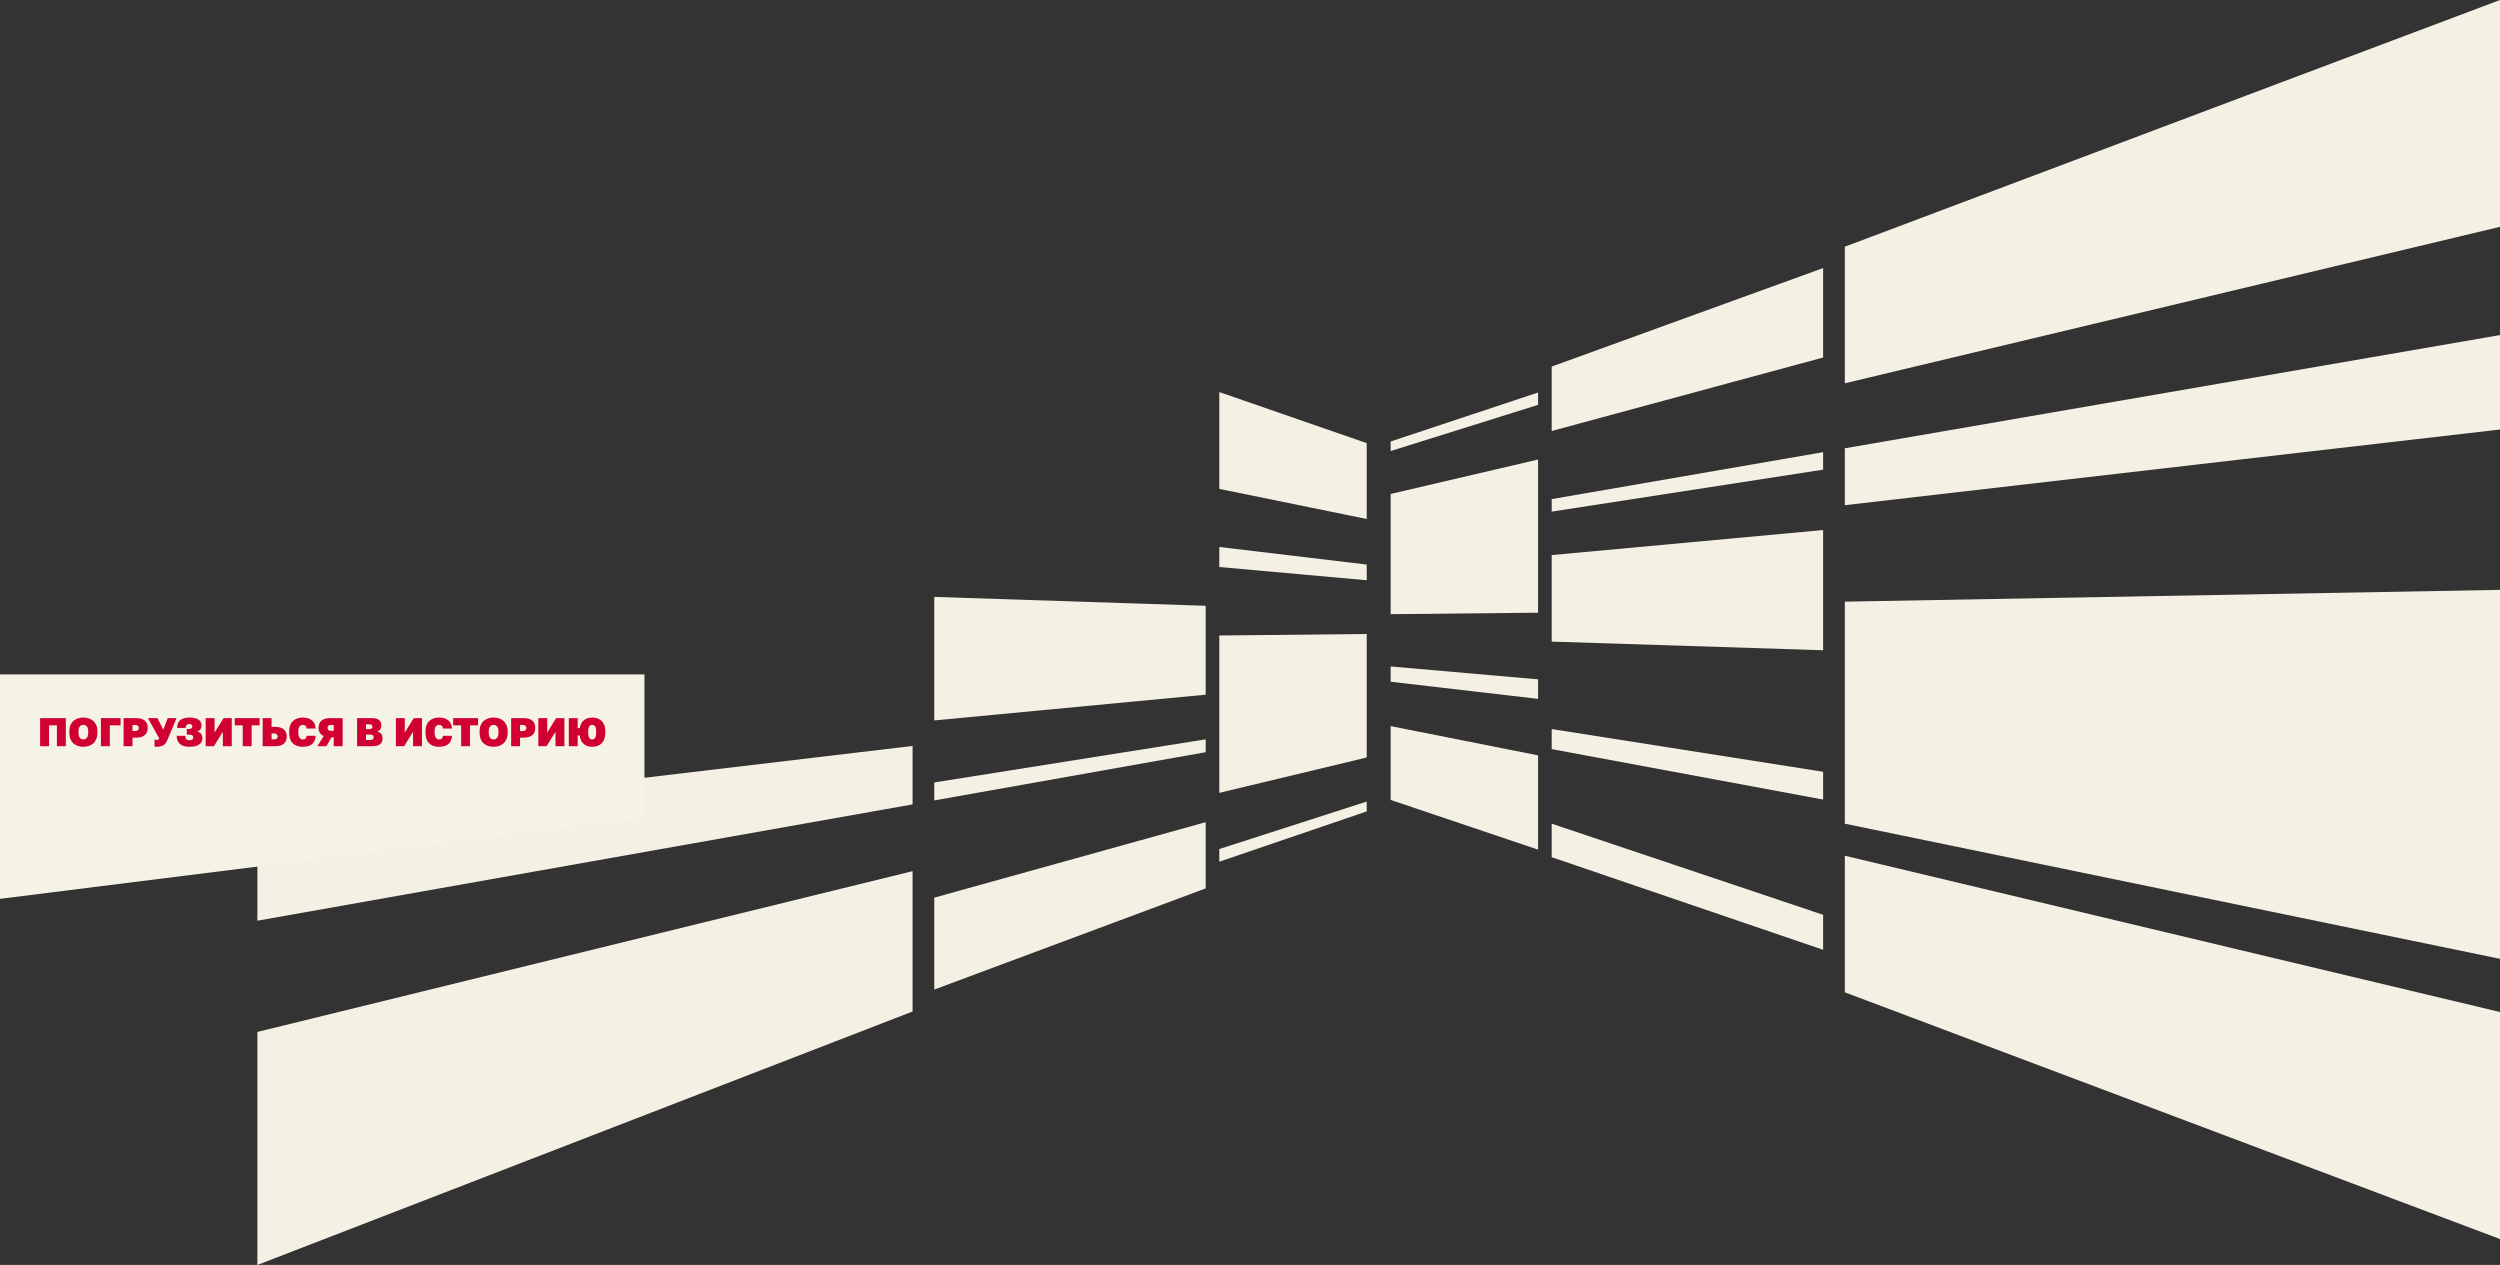 <?xml version="1.0" encoding="UTF-8"?> <svg xmlns="http://www.w3.org/2000/svg" width="1253" height="634" viewBox="0 0 1253 634" fill="none"><rect x="0" y="0" width="1253" height="634" fill="#333333" stroke="none"/><path d="M777.708 216.012V183.716L913.749 134.35V179.195L777.708 216.012ZM777.708 321.573V278.204L913.749 265.655V325.909L777.708 321.573ZM777.708 429.625V412.831L913.749 458.5V476.038L777.708 429.625ZM697 226.07V221.271L770.884 196.727V202.909L697 226.07ZM777.708 256.428V250.153L913.749 226.624V235.39L777.708 256.428ZM697 341.688V334.03L770.884 340.489V350.27L697 341.688ZM777.708 375.46V365.403L913.749 386.81V400.743L777.708 375.46ZM924.624 253.198V224.686L1253 167.938V215.274L924.624 253.198ZM697 307.824V247.569L770.884 230.314V307.086L697 307.824ZM924.624 412.831V301.549L1253 295.644V480.56L924.624 412.831ZM924.624 497.354V428.887L1253 507.227V621L924.624 497.354ZM697 400.928V363.926L770.884 378.598V425.842L697 400.928ZM1253 113.681V0L924.624 123.646V192.113L1253 113.681Z" fill="#F4F0E4"></path><path d="M604.292 412.074V445.254L468.251 495.972V449.9L604.292 412.074ZM604.292 303.624V348.18L468.251 361.073V299.169L604.292 303.624ZM685 401.741V406.671L611.116 431.888V425.536L685 401.741ZM604.292 370.553V376.999L468.251 401.173V392.167L604.292 370.553ZM685 282.958V290.826L611.116 284.19V274.141L685 282.958ZM457.376 373.871V403.163L129 461.465V412.833L457.376 373.871ZM685 317.749V379.653L611.116 397.381V318.508L685 317.749ZM685 222.097V260.111L611.116 245.038V196.501L685 222.097ZM129 517.207V634L457.376 506.969V436.628L129 517.207Z" fill="#F4F0E4"></path><path d="M0 338H323V410L0 450.5L0 338Z" fill="#F5F3E6"></path><path d="M20.106 374V359.919H32.98V374H28.515V363.54H24.572V374H20.106ZM41.771 374.282C40.819 374.282 39.913 374.148 39.055 373.879C38.21 373.598 37.459 373.169 36.802 372.592C36.158 372.015 35.656 371.271 35.294 370.359C34.931 369.434 34.75 368.334 34.75 367.06V366.658C34.75 365.438 34.931 364.385 35.294 363.5C35.656 362.615 36.158 361.89 36.802 361.327C37.459 360.751 38.21 360.328 39.055 360.06C39.913 359.778 40.819 359.638 41.771 359.638C42.736 359.638 43.642 359.778 44.486 360.06C45.345 360.328 46.096 360.751 46.739 361.327C47.383 361.89 47.892 362.615 48.268 363.5C48.644 364.385 48.831 365.438 48.831 366.658V367.06C48.831 368.321 48.644 369.414 48.268 370.339C47.892 371.251 47.383 372.002 46.739 372.592C46.096 373.169 45.345 373.598 44.486 373.879C43.642 374.148 42.736 374.282 41.771 374.282ZM41.771 370.621C42.227 370.621 42.636 370.513 42.998 370.299C43.373 370.071 43.668 369.702 43.883 369.192C44.111 368.669 44.225 367.959 44.225 367.06V366.658C44.225 365.813 44.111 365.149 43.883 364.666C43.668 364.17 43.373 363.822 42.998 363.62C42.636 363.406 42.227 363.299 41.771 363.299C41.315 363.299 40.906 363.406 40.544 363.62C40.182 363.822 39.887 364.17 39.659 364.666C39.431 365.149 39.317 365.813 39.317 366.658V367.06C39.317 367.959 39.431 368.669 39.659 369.192C39.887 369.702 40.182 370.071 40.544 370.299C40.906 370.513 41.315 370.621 41.771 370.621ZM50.574 374V359.919H60.431V363.54H55.04V374H50.574ZM61.948 374V359.919H68.083C69.465 359.919 70.591 360.114 71.463 360.503C72.334 360.891 72.978 361.455 73.394 362.192C73.81 362.916 74.017 363.808 74.017 364.868C74.017 365.873 73.81 366.738 73.394 367.462C72.978 368.187 72.334 368.743 71.463 369.132C70.591 369.521 69.465 369.715 68.083 369.715H66.414V374H61.948ZM66.414 366.396H67.56C68.298 366.396 68.814 366.262 69.109 365.994C69.404 365.712 69.552 365.337 69.552 364.868C69.552 364.398 69.404 364.029 69.109 363.761C68.814 363.48 68.298 363.339 67.56 363.339H66.414V366.396ZM78.328 374.282C78.181 374.282 78.026 374.268 77.865 374.241C77.704 374.228 77.564 374.201 77.443 374.161V370.701C77.591 370.728 77.751 370.755 77.926 370.782C78.1 370.808 78.275 370.822 78.449 370.822C78.73 370.822 78.958 370.802 79.133 370.761C79.307 370.721 79.448 370.647 79.555 370.54C79.662 370.433 79.75 370.292 79.817 370.118L74.124 359.919H78.912L81.828 365.712L84.081 359.919H88.507L84.081 370.419C83.759 371.17 83.431 371.801 83.096 372.31C82.774 372.806 82.398 373.202 81.969 373.497C81.54 373.779 81.03 373.98 80.44 374.101C79.85 374.221 79.146 374.282 78.328 374.282ZM94.99 374.282C93.514 374.282 92.301 374.06 91.349 373.618C90.41 373.162 89.713 372.518 89.257 371.687C88.814 370.855 88.579 369.883 88.553 368.77H92.857C92.871 369.159 92.931 369.528 93.038 369.876C93.159 370.225 93.367 370.507 93.662 370.721C93.97 370.922 94.413 371.023 94.99 371.023C95.606 371.023 96.069 370.909 96.377 370.681C96.686 370.453 96.84 370.104 96.84 369.635C96.84 369.34 96.78 369.085 96.659 368.871C96.552 368.656 96.337 368.495 96.015 368.388C95.694 368.28 95.238 368.227 94.648 368.227H93.602V365.391H94.648C95.291 365.391 95.74 365.27 95.995 365.028C96.263 364.787 96.398 364.479 96.398 364.103C96.398 363.755 96.29 363.466 96.076 363.238C95.875 363.01 95.499 362.896 94.949 362.896C94.466 362.896 94.091 362.983 93.823 363.158C93.555 363.319 93.36 363.547 93.24 363.842C93.132 364.123 93.072 364.459 93.058 364.847H88.754C88.794 363.077 89.33 361.77 90.363 360.925C91.396 360.067 92.924 359.638 94.949 359.638C96.934 359.638 98.436 359.973 99.455 360.643C100.474 361.314 100.984 362.326 100.984 363.681C100.984 364.405 100.796 365.028 100.421 365.551C100.045 366.061 99.516 366.43 98.832 366.658C99.69 366.859 100.34 367.241 100.783 367.804C101.225 368.368 101.447 369.105 101.447 370.017C101.447 370.875 101.205 371.626 100.722 372.27C100.24 372.914 99.522 373.41 98.57 373.759C97.618 374.107 96.424 374.282 94.99 374.282ZM103.083 374V359.919H107.548V367.161L112.054 359.919H116.158V374H111.692V366.758L107.206 374H103.083ZM121.665 374V363.54H117.662V359.919H130.133V363.54H126.13V374H121.665ZM131.645 374V359.919H136.111V364.304H137.78C139.832 364.304 141.334 364.733 142.286 365.592C143.238 366.437 143.714 367.603 143.714 369.092C143.714 370.647 143.238 371.854 142.286 372.713C141.334 373.571 139.832 374 137.78 374H131.645ZM136.111 370.58H137.257C137.955 370.58 138.451 370.44 138.746 370.158C139.041 369.876 139.188 369.521 139.188 369.092C139.188 368.676 139.041 368.327 138.746 368.046C138.451 367.764 137.955 367.623 137.257 367.623H136.111V370.58ZM151.753 374.282C150.439 374.282 149.265 374.047 148.233 373.578C147.2 373.095 146.389 372.324 145.799 371.264C145.222 370.205 144.934 368.803 144.934 367.06V366.658C144.934 365.411 145.108 364.345 145.457 363.459C145.805 362.574 146.288 361.85 146.905 361.287C147.535 360.724 148.266 360.308 149.098 360.04C149.929 359.772 150.814 359.638 151.753 359.638C152.611 359.638 153.416 359.738 154.167 359.939C154.931 360.14 155.602 360.462 156.178 360.905C156.768 361.334 157.238 361.897 157.586 362.595C157.949 363.292 158.156 364.143 158.21 365.149H153.704C153.61 364.452 153.376 363.969 153 363.701C152.638 363.433 152.222 363.299 151.753 363.299C151.337 363.299 150.955 363.406 150.606 363.62C150.271 363.835 150.003 364.19 149.802 364.687C149.601 365.169 149.5 365.826 149.5 366.658V367.06C149.5 367.717 149.56 368.274 149.681 368.73C149.802 369.172 149.963 369.534 150.164 369.816C150.365 370.098 150.6 370.305 150.868 370.44C151.149 370.56 151.444 370.621 151.753 370.621C152.276 370.621 152.712 370.486 153.06 370.218C153.409 369.937 153.624 369.454 153.704 368.77H158.21C158.156 369.789 157.955 370.654 157.607 371.365C157.271 372.062 156.815 372.625 156.239 373.055C155.662 373.484 154.992 373.799 154.227 374C153.463 374.188 152.638 374.282 151.753 374.282ZM159.073 374L162.231 368.911C161.373 368.522 160.729 367.979 160.3 367.281C159.884 366.584 159.676 365.766 159.676 364.827C159.676 363.781 159.884 362.896 160.3 362.172C160.716 361.448 161.353 360.891 162.211 360.503C163.082 360.114 164.182 359.919 165.51 359.919H171.725V374H167.26V369.514H166.133L163.619 374H159.073ZM164.182 364.827C164.182 365.283 164.323 365.645 164.605 365.914C164.886 366.168 165.389 366.296 166.113 366.296H167.26V363.339H166.113C165.402 363.339 164.9 363.473 164.605 363.741C164.323 363.996 164.182 364.358 164.182 364.827ZM178.968 374V359.919H186.41C188.033 359.919 189.227 360.234 189.991 360.865C190.755 361.481 191.137 362.42 191.137 363.681C191.137 364.405 190.95 365.028 190.574 365.551C190.212 366.061 189.716 366.43 189.086 366.658C189.944 366.859 190.601 367.241 191.057 367.804C191.513 368.368 191.741 369.105 191.741 370.017C191.741 370.862 191.56 371.586 191.198 372.19C190.849 372.78 190.286 373.229 189.508 373.537C188.744 373.846 187.745 374 186.511 374H178.968ZM183.433 370.882H185.304C186.055 370.882 186.571 370.775 186.853 370.56C187.135 370.346 187.275 370.004 187.275 369.534C187.275 369.065 187.128 368.723 186.833 368.508C186.551 368.294 186.021 368.187 185.244 368.187H183.433V370.882ZM183.433 365.431H185.022C185.639 365.431 186.068 365.33 186.31 365.129C186.551 364.928 186.672 364.626 186.672 364.224C186.672 363.808 186.551 363.506 186.31 363.319C186.068 363.131 185.653 363.037 185.063 363.037H183.433V365.431ZM198.415 374V359.919H202.881V367.161L207.387 359.919H211.49V374H207.025V366.758L202.539 374H198.415ZM220.075 374.282C218.761 374.282 217.587 374.047 216.555 373.578C215.522 373.095 214.711 372.324 214.121 371.264C213.544 370.205 213.256 368.803 213.256 367.06V366.658C213.256 365.411 213.43 364.345 213.779 363.459C214.127 362.574 214.61 361.85 215.227 361.287C215.857 360.724 216.588 360.308 217.42 360.04C218.251 359.772 219.136 359.638 220.075 359.638C220.933 359.638 221.738 359.738 222.489 359.939C223.253 360.14 223.924 360.462 224.5 360.905C225.09 361.334 225.56 361.897 225.908 362.595C226.27 363.292 226.478 364.143 226.532 365.149H222.026C221.932 364.452 221.698 363.969 221.322 363.701C220.96 363.433 220.544 363.299 220.075 363.299C219.659 363.299 219.277 363.406 218.928 363.62C218.593 363.835 218.325 364.19 218.124 364.687C217.923 365.169 217.822 365.826 217.822 366.658V367.06C217.822 367.717 217.882 368.274 218.003 368.73C218.124 369.172 218.285 369.534 218.486 369.816C218.687 370.098 218.922 370.305 219.19 370.44C219.471 370.56 219.766 370.621 220.075 370.621C220.598 370.621 221.034 370.486 221.382 370.218C221.731 369.937 221.946 369.454 222.026 368.77H226.532C226.478 369.789 226.277 370.654 225.928 371.365C225.593 372.062 225.137 372.625 224.561 373.055C223.984 373.484 223.313 373.799 222.549 374C221.785 374.188 220.96 374.282 220.075 374.282ZM231.121 374V363.54H227.118V359.919H239.59V363.54H235.587V374H231.121ZM247.385 374.282C246.433 374.282 245.527 374.148 244.669 373.879C243.824 373.598 243.073 373.169 242.416 372.592C241.773 372.015 241.27 371.271 240.908 370.359C240.546 369.434 240.364 368.334 240.364 367.06V366.658C240.364 365.438 240.546 364.385 240.908 363.5C241.27 362.615 241.773 361.89 242.416 361.327C243.073 360.751 243.824 360.328 244.669 360.06C245.527 359.778 246.433 359.638 247.385 359.638C248.35 359.638 249.256 359.778 250.1 360.06C250.959 360.328 251.71 360.751 252.353 361.327C252.997 361.89 253.507 362.615 253.882 363.5C254.258 364.385 254.445 365.438 254.445 366.658V367.06C254.445 368.321 254.258 369.414 253.882 370.339C253.507 371.251 252.997 372.002 252.353 372.592C251.71 373.169 250.959 373.598 250.1 373.879C249.256 374.148 248.35 374.282 247.385 374.282ZM247.385 370.621C247.841 370.621 248.25 370.513 248.612 370.299C248.987 370.071 249.282 369.702 249.497 369.192C249.725 368.669 249.839 367.959 249.839 367.06V366.658C249.839 365.813 249.725 365.149 249.497 364.666C249.282 364.17 248.987 363.822 248.612 363.62C248.25 363.406 247.841 363.299 247.385 363.299C246.929 363.299 246.52 363.406 246.158 363.62C245.796 363.822 245.501 364.17 245.273 364.666C245.045 365.149 244.931 365.813 244.931 366.658V367.06C244.931 367.959 245.045 368.669 245.273 369.192C245.501 369.702 245.796 370.071 246.158 370.299C246.52 370.513 246.929 370.621 247.385 370.621ZM256.188 374V359.919H262.324C263.705 359.919 264.831 360.114 265.703 360.503C266.575 360.891 267.218 361.455 267.634 362.192C268.05 362.916 268.258 363.808 268.258 364.868C268.258 365.873 268.05 366.738 267.634 367.462C267.218 368.187 266.575 368.743 265.703 369.132C264.831 369.521 263.705 369.715 262.324 369.715H260.654V374H256.188ZM260.654 366.396H261.801C262.538 366.396 263.054 366.262 263.349 365.994C263.644 365.712 263.792 365.337 263.792 364.868C263.792 364.398 263.644 364.029 263.349 363.761C263.054 363.48 262.538 363.339 261.801 363.339H260.654V366.396ZM269.802 374V359.919H274.267V367.161L278.773 359.919H282.877V374H278.411V366.758L273.925 374H269.802ZM285.085 374V359.919H289.55V364.948H290.576C290.777 363.714 291.166 362.709 291.743 361.931C292.333 361.153 293.064 360.576 293.935 360.201C294.807 359.825 295.759 359.638 296.792 359.638C298.052 359.638 299.179 359.886 300.171 360.382C301.164 360.878 301.948 361.642 302.525 362.675C303.101 363.708 303.39 365.035 303.39 366.658V367.06C303.39 368.75 303.101 370.124 302.525 371.184C301.948 372.243 301.164 373.028 300.171 373.537C299.179 374.034 298.052 374.282 296.792 374.282C295.732 374.282 294.76 374.087 293.875 373.698C292.99 373.296 292.252 372.679 291.662 371.848C291.072 371.003 290.697 369.91 290.536 368.569H289.55V374H285.085ZM296.792 370.621C297.181 370.621 297.523 370.513 297.818 370.299C298.126 370.071 298.368 369.702 298.542 369.192C298.716 368.669 298.803 367.959 298.803 367.06V366.658C298.803 365.813 298.716 365.149 298.542 364.666C298.368 364.17 298.126 363.822 297.818 363.62C297.523 363.406 297.181 363.299 296.792 363.299C296.43 363.299 296.095 363.406 295.786 363.62C295.478 363.822 295.236 364.17 295.062 364.666C294.888 365.149 294.8 365.813 294.8 366.658V367.06C294.8 367.959 294.888 368.669 295.062 369.192C295.236 369.702 295.478 370.071 295.786 370.299C296.095 370.513 296.43 370.621 296.792 370.621Z" fill="#D00032"></path></svg> 